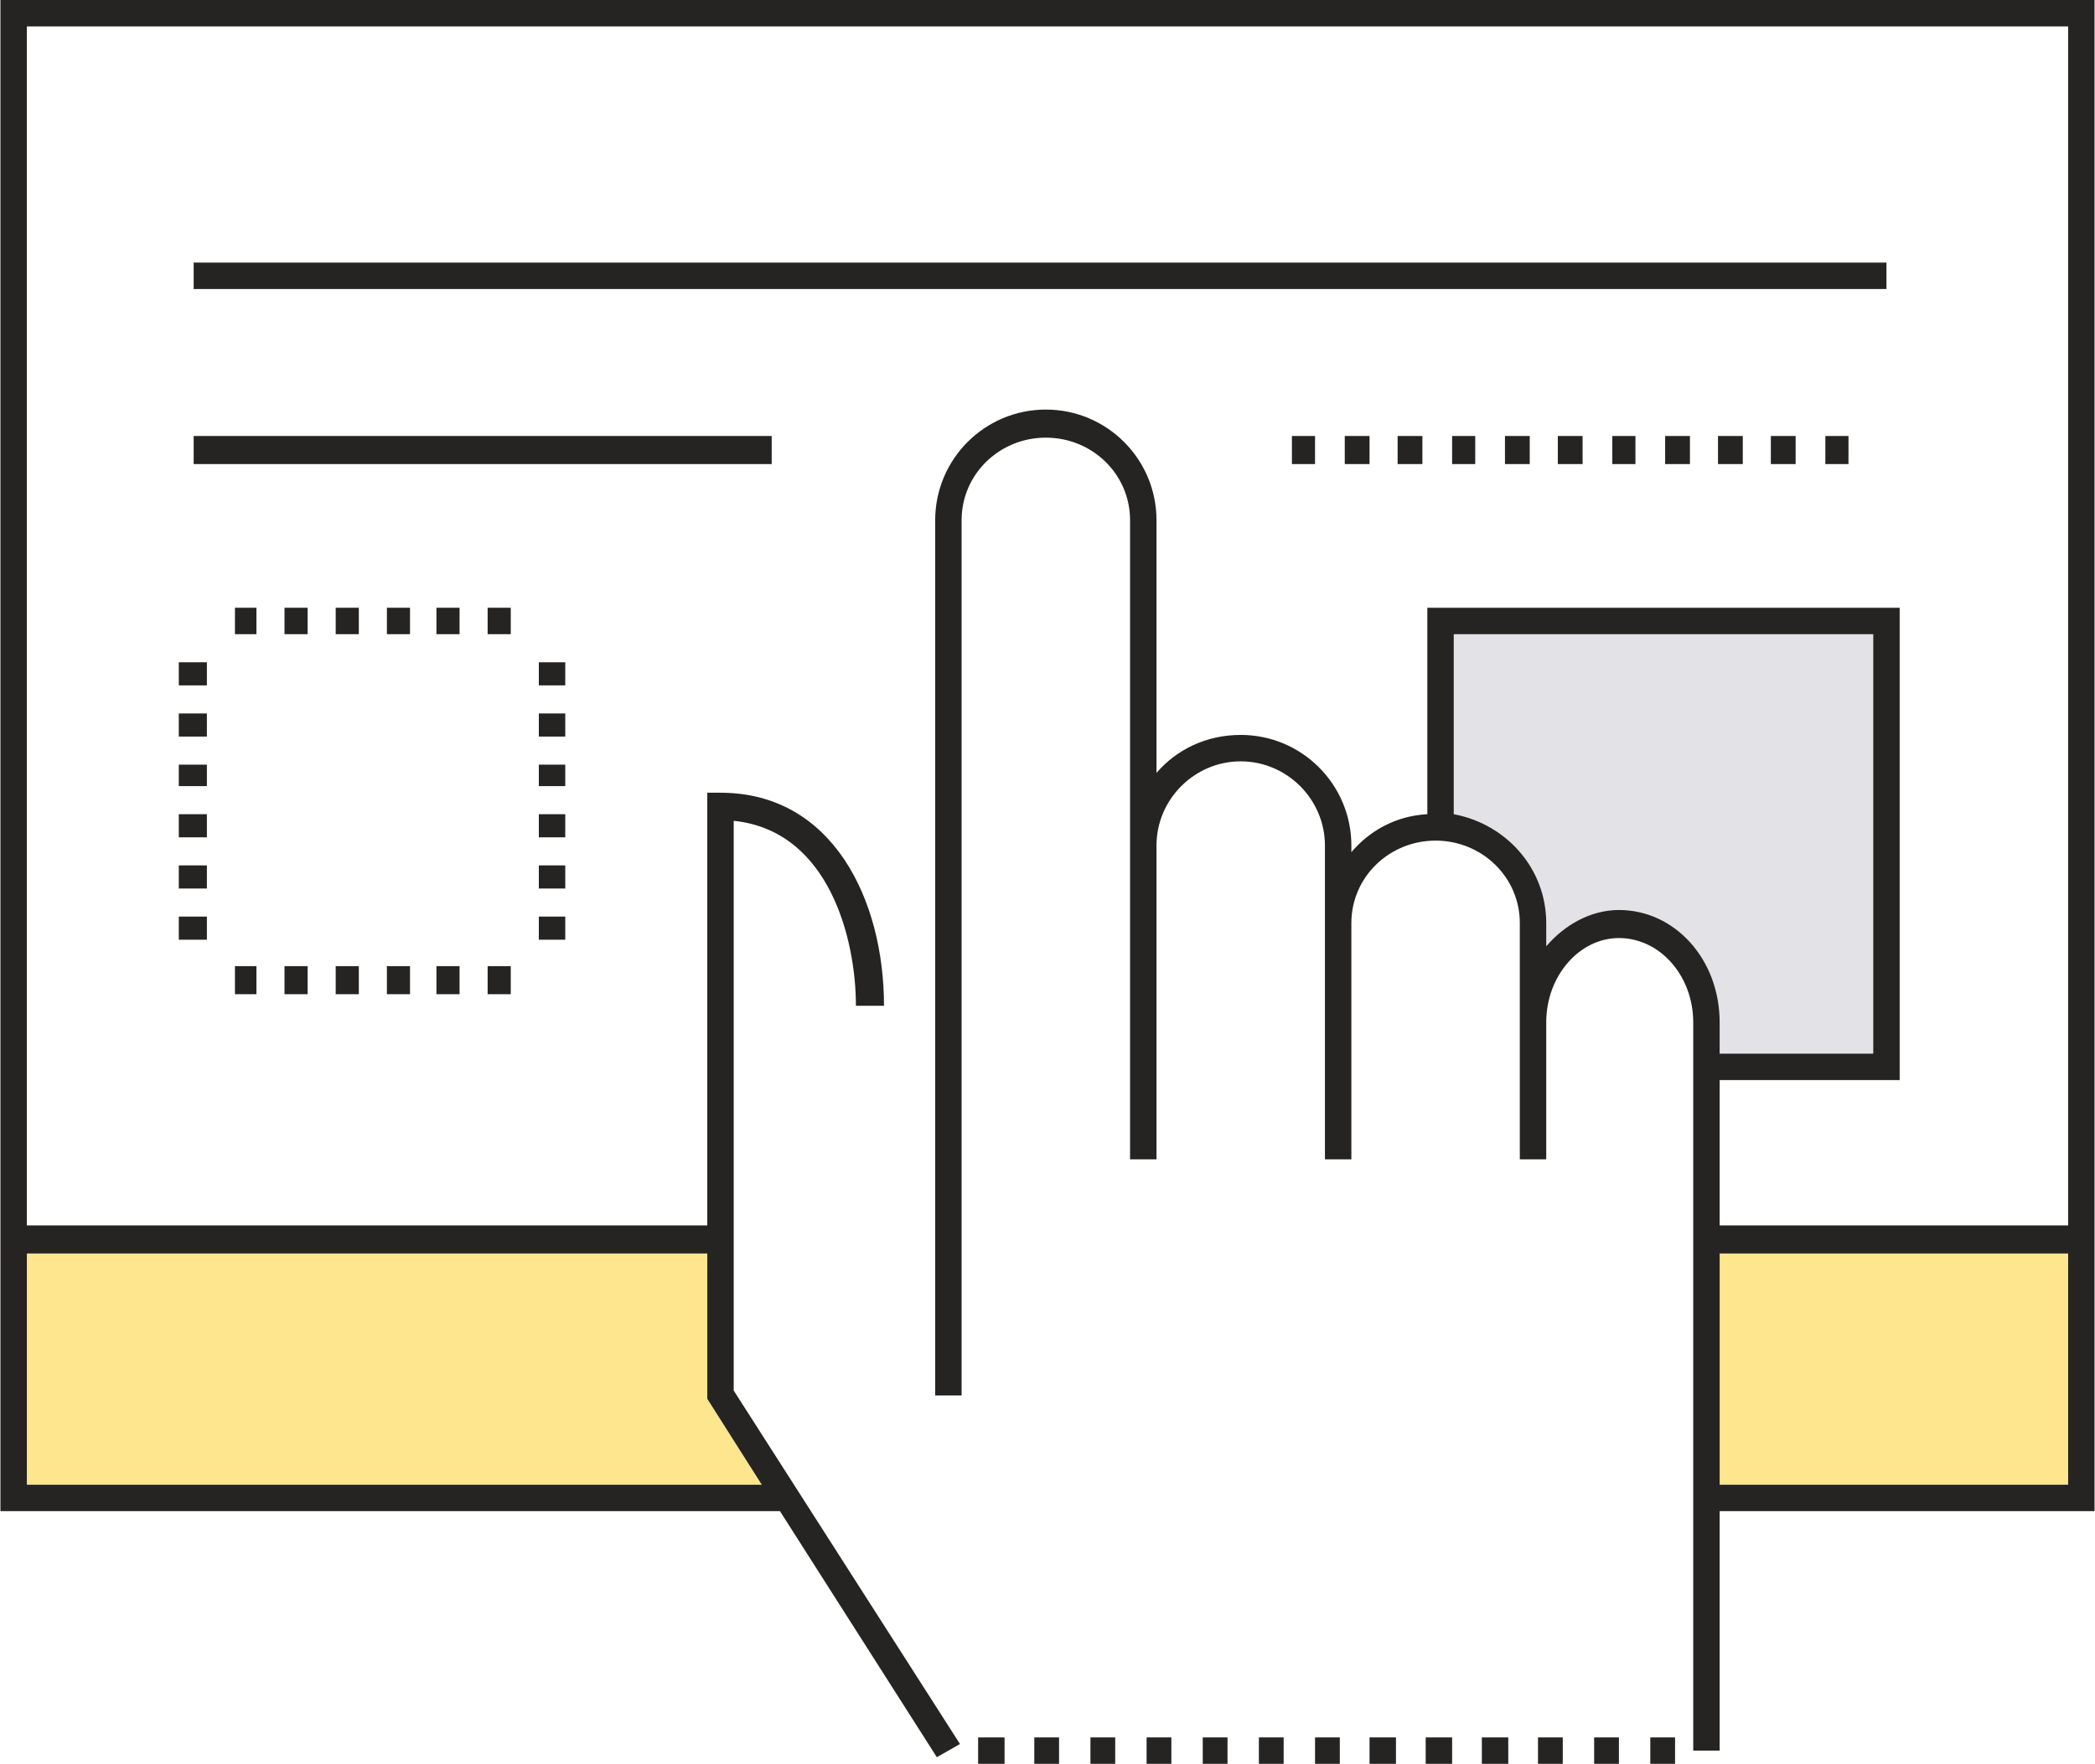 <?xml version="1.0" encoding="UTF-8"?> <svg xmlns="http://www.w3.org/2000/svg" xmlns:xlink="http://www.w3.org/1999/xlink" xmlns:xodm="http://www.corel.com/coreldraw/odm/2003" xml:space="preserve" width="272px" height="229px" version="1.1" style="shape-rendering:geometricPrecision; text-rendering:geometricPrecision; image-rendering:optimizeQuality; fill-rule:evenodd; clip-rule:evenodd" viewBox="0 0 12.68 10.68"> <defs> <style type="text/css"> .fil0 {fill:#FDE68D;fill-rule:nonzero} .fil1 {fill:#E3E3E7;fill-rule:nonzero} .fil2 {fill:#252422;fill-rule:nonzero} </style> </defs> <g id="Livello_x0020_1">  <polygon class="fil0" points="4.28,8.47 4.28,7.59 0.16,7.59 0.16,8.99 4.61,8.99 "></polygon> <polygon class="fil0" points="10.41,8.99 12.52,8.99 12.52,7.59 10.41,7.59 "></polygon> <path class="fil1" d="M10.41 6.38l0.93 0 0 -2.54 -2.54 0 0 1.09c0.32,0.06 0.56,0.33 0.56,0.66l0 0.14c0.11,-0.13 0.27,-0.22 0.44,-0.22 0.34,0 0.61,0.3 0.61,0.68l0 0.19z"></path> <path class="fil2" d="M0.16 7.59l4.12 0 0 0.88 0.33 0.52 -4.45 0 0 -1.4zm12.36 1.4l-2.11 0 0 -1.4 2.11 0 0 1.4zm-2.72 -3.48c-0.17,0 -0.33,0.09 -0.44,0.22l0 -0.14c0,-0.33 -0.24,-0.6 -0.56,-0.66l0 -1.09 2.54 0 0 2.54 -0.93 0 0 -0.19c0,-0.38 -0.27,-0.68 -0.61,-0.68zm-9.8 3.64l4.72 0 0.95 1.49 0.14 -0.08 -1.37 -2.14 0 -3.45c0.58,0.06 0.74,0.72 0.74,1.12l0.17 0c0,-0.64 -0.31,-1.29 -0.99,-1.29l-0.08 0 0 2.62 -4.12 0 0 -7.26 12.36 0 0 7.26 -2.11 0 0 -0.88 1.09 0 0 -2.86 -2.86 0 0 1.25c-0.19,0.01 -0.35,0.1 -0.46,0.23l0 -0.04c0,-0.37 -0.3,-0.67 -0.67,-0.67 -0.21,0 -0.39,0.09 -0.51,0.23l0 -1.53c0,-0.37 -0.3,-0.67 -0.67,-0.67 -0.37,0 -0.67,0.3 -0.67,0.67l0 5.3 0.16 0 0 -5.3c0,-0.28 0.23,-0.5 0.51,-0.5 0.28,0 0.51,0.22 0.51,0.5l0 1.97 0 1.12 0 0.78 0.16 0 0 -0.78 0 -1.12c0,-0.28 0.23,-0.51 0.51,-0.51 0.28,0 0.51,0.23 0.51,0.51l0 0.47 0 0.94 0 0.49 0.16 0 0 -0.49 0 -0.94c0,-0.28 0.23,-0.5 0.51,-0.5 0.28,0 0.51,0.22 0.51,0.5l0 0.6 0 0.43 0 0.4 0.16 0 0 -0.4 0 -0.43c0,-0.28 0.2,-0.51 0.44,-0.51 0.25,0 0.45,0.23 0.45,0.51l0 4.41 0.16 0 0 -1.45 2.27 0 0 -9.15 -12.68 0 0 9.15z"></path> <polygon class="fil2" points="1.08,5.69 1.25,5.69 1.25,5.55 1.08,5.55 "></polygon> <polygon class="fil2" points="1.25,5.24 1.08,5.24 1.08,5.38 1.25,5.38 "></polygon> <polygon class="fil2" points="1.25,4.93 1.08,4.93 1.08,5.07 1.25,5.07 "></polygon> <polygon class="fil2" points="1.25,4.63 1.08,4.63 1.08,4.76 1.25,4.76 "></polygon> <polygon class="fil2" points="1.25,4.32 1.08,4.32 1.08,4.46 1.25,4.46 "></polygon> <polygon class="fil2" points="1.25,4.01 1.08,4.01 1.08,4.15 1.25,4.15 "></polygon> <polygon class="fil2" points="1.55,3.68 1.42,3.68 1.42,3.84 1.55,3.84 "></polygon> <polygon class="fil2" points="1.86,3.68 1.72,3.68 1.72,3.84 1.86,3.84 "></polygon> <polygon class="fil2" points="2.17,3.68 2.03,3.68 2.03,3.84 2.17,3.84 "></polygon> <polygon class="fil2" points="2.48,3.68 2.34,3.68 2.34,3.84 2.48,3.84 "></polygon> <polygon class="fil2" points="2.78,3.68 2.64,3.68 2.64,3.84 2.78,3.84 "></polygon> <polygon class="fil2" points="3.09,3.68 2.95,3.68 2.95,3.84 3.09,3.84 "></polygon> <polygon class="fil2" points="3.42,4.01 3.26,4.01 3.26,4.15 3.42,4.15 "></polygon> <polygon class="fil2" points="3.42,4.32 3.26,4.32 3.26,4.46 3.42,4.46 "></polygon> <polygon class="fil2" points="3.42,4.63 3.26,4.63 3.26,4.76 3.42,4.76 "></polygon> <polygon class="fil2" points="3.42,4.93 3.26,4.93 3.26,5.07 3.42,5.07 "></polygon> <polygon class="fil2" points="3.42,5.24 3.26,5.24 3.26,5.38 3.42,5.38 "></polygon> <polygon class="fil2" points="3.26,5.69 3.42,5.69 3.42,5.55 3.26,5.55 "></polygon> <polygon class="fil2" points="2.95,6.02 3.09,6.02 3.09,5.85 2.95,5.85 "></polygon> <polygon class="fil2" points="2.64,6.02 2.78,6.02 2.78,5.85 2.64,5.85 "></polygon> <polygon class="fil2" points="2.34,6.02 2.48,6.02 2.48,5.85 2.34,5.85 "></polygon> <polygon class="fil2" points="2.03,6.02 2.17,6.02 2.17,5.85 2.03,5.85 "></polygon> <polygon class="fil2" points="1.72,6.02 1.86,6.02 1.86,5.85 1.72,5.85 "></polygon> <polygon class="fil2" points="1.42,6.02 1.55,6.02 1.55,5.85 1.42,5.85 "></polygon> <polygon class="fil2" points="4.67,2.64 1.17,2.64 1.17,2.81 4.67,2.81 "></polygon> <polygon class="fil2" points="7.96,2.81 7.96,2.64 7.82,2.64 7.82,2.81 "></polygon> <polygon class="fil2" points="8.29,2.81 8.29,2.64 8.14,2.64 8.14,2.81 "></polygon> <polygon class="fil2" points="8.61,2.81 8.61,2.64 8.46,2.64 8.46,2.81 "></polygon> <polygon class="fil2" points="8.93,2.81 8.93,2.64 8.79,2.64 8.79,2.81 "></polygon> <polygon class="fil2" points="9.26,2.81 9.26,2.64 9.11,2.64 9.11,2.81 "></polygon> <polygon class="fil2" points="9.58,2.81 9.58,2.64 9.43,2.64 9.43,2.81 "></polygon> <polygon class="fil2" points="9.9,2.81 9.9,2.64 9.76,2.64 9.76,2.81 "></polygon> <polygon class="fil2" points="10.23,2.81 10.23,2.64 10.08,2.64 10.08,2.81 "></polygon> <polygon class="fil2" points="10.55,2.81 10.55,2.64 10.4,2.64 10.4,2.81 "></polygon> <polygon class="fil2" points="10.87,2.81 10.87,2.64 10.72,2.64 10.72,2.81 "></polygon> <polygon class="fil2" points="11.19,2.81 11.19,2.64 11.05,2.64 11.05,2.81 "></polygon> <polygon class="fil2" points="11.42,1.59 1.17,1.59 1.17,1.75 11.42,1.75 "></polygon> <polygon class="fil2" points="9.99,10.52 9.99,10.68 10.14,10.68 10.14,10.52 "></polygon> <polygon class="fil2" points="9.65,10.52 9.65,10.68 9.8,10.68 9.8,10.52 "></polygon> <polygon class="fil2" points="9.31,10.52 9.31,10.68 9.46,10.68 9.46,10.52 "></polygon> <polygon class="fil2" points="8.97,10.52 8.97,10.68 9.13,10.68 9.13,10.52 "></polygon> <polygon class="fil2" points="8.63,10.52 8.63,10.68 8.79,10.68 8.79,10.52 "></polygon> <polygon class="fil2" points="8.29,10.52 8.29,10.68 8.45,10.68 8.45,10.52 "></polygon> <polygon class="fil2" points="7.96,10.52 7.96,10.68 8.11,10.68 8.11,10.52 "></polygon> <polygon class="fil2" points="7.62,10.52 7.62,10.68 7.77,10.68 7.77,10.52 "></polygon> <polygon class="fil2" points="7.28,10.52 7.28,10.68 7.43,10.68 7.43,10.52 "></polygon> <polygon class="fil2" points="6.94,10.52 6.94,10.68 7.09,10.68 7.09,10.52 "></polygon> <polygon class="fil2" points="6.6,10.52 6.6,10.68 6.75,10.68 6.75,10.52 "></polygon> <polygon class="fil2" points="6.26,10.52 6.26,10.68 6.41,10.68 6.41,10.52 "></polygon> <polygon class="fil2" points="5.92,10.52 5.92,10.68 6.08,10.68 6.08,10.52 "></polygon> </g> </svg> 